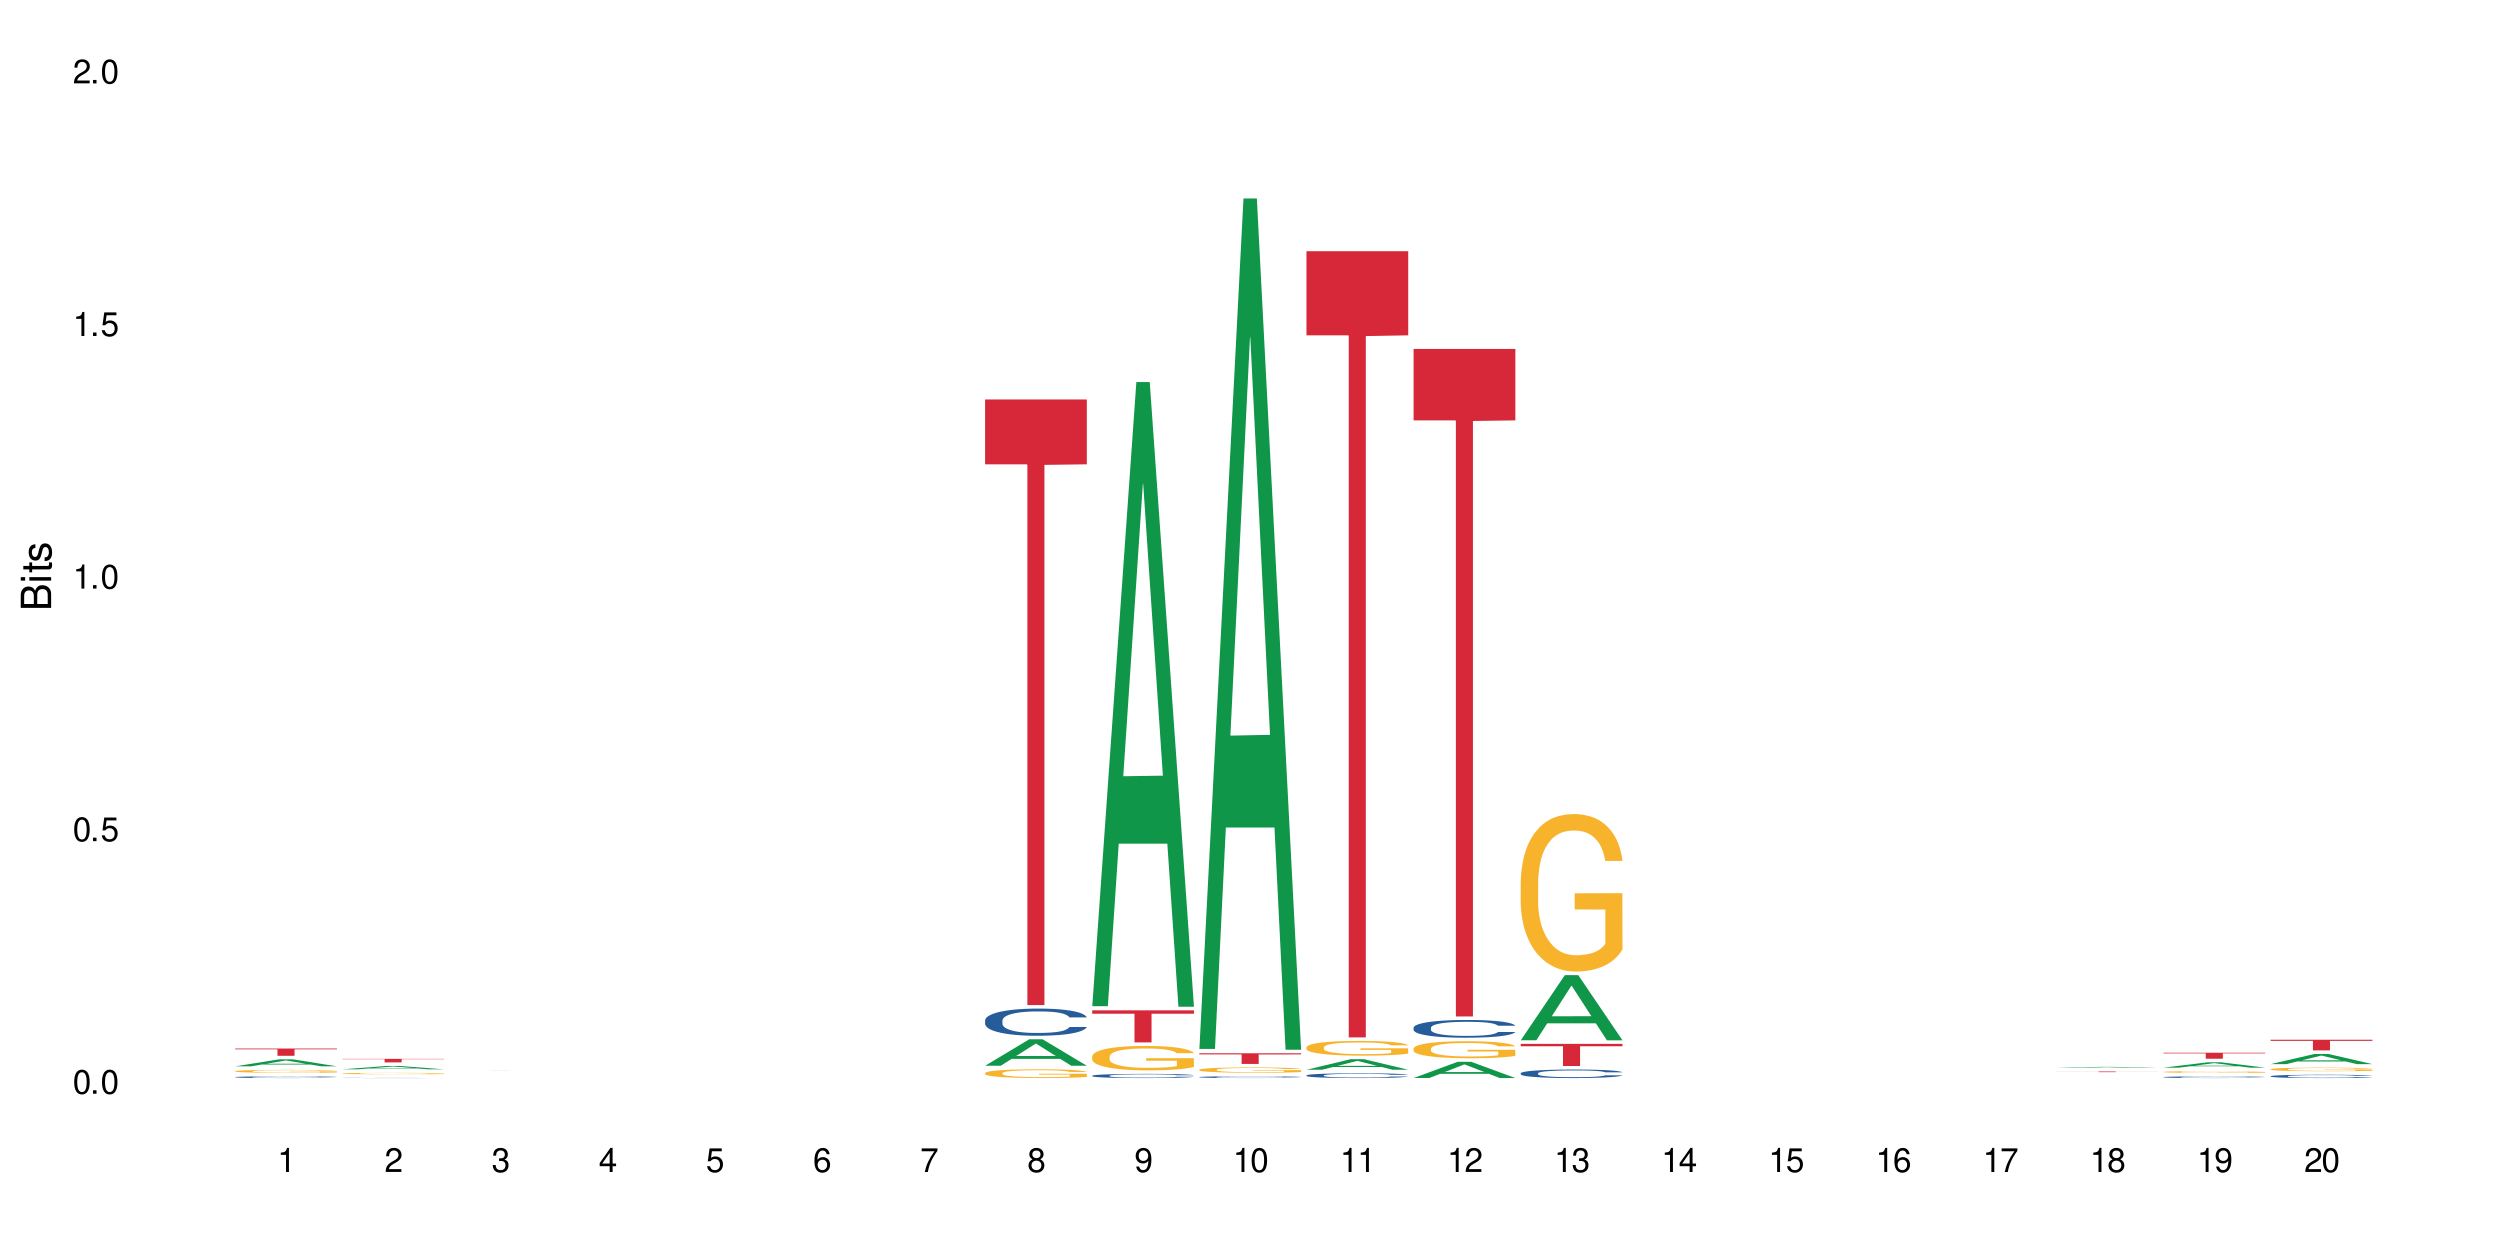 <?xml version="1.0" encoding="UTF-8"?>
<svg xmlns="http://www.w3.org/2000/svg" xmlns:xlink="http://www.w3.org/1999/xlink" width="720" height="360" viewBox="0 0 720 360">
<defs>
<g>
<g id="glyph-0-0">
</g>
<g id="glyph-0-1">
<path d="M 2.641 -6.938 C 2 -6.938 1.422 -6.656 1.078 -6.172 C 0.641 -5.562 0.406 -4.641 0.406 -3.359 C 0.406 -1.016 1.188 0.219 2.641 0.219 C 4.078 0.219 4.859 -1.016 4.859 -3.297 C 4.859 -4.641 4.656 -5.547 4.203 -6.172 C 3.844 -6.656 3.281 -6.938 2.641 -6.938 Z M 2.641 -6.188 C 3.547 -6.188 4 -5.25 4 -3.375 C 4 -1.406 3.562 -0.484 2.625 -0.484 C 1.734 -0.484 1.281 -1.438 1.281 -3.344 C 1.281 -5.25 1.734 -6.188 2.641 -6.188 Z M 2.641 -6.188 "/>
</g>
<g id="glyph-0-2">
<path d="M 1.828 -1 L 0.828 -1 L 0.828 0 L 1.828 0 Z M 1.828 -1 "/>
</g>
<g id="glyph-0-3">
<path d="M 4.562 -6.797 L 1.062 -6.797 L 0.547 -3.094 L 1.328 -3.094 C 1.719 -3.562 2.047 -3.734 2.578 -3.734 C 3.484 -3.734 4.062 -3.109 4.062 -2.094 C 4.062 -1.125 3.484 -0.531 2.578 -0.531 C 1.828 -0.531 1.375 -0.906 1.188 -1.672 L 0.328 -1.672 C 0.453 -1.109 0.547 -0.844 0.75 -0.594 C 1.125 -0.078 1.828 0.219 2.594 0.219 C 3.969 0.219 4.922 -0.781 4.922 -2.219 C 4.922 -3.562 4.031 -4.484 2.719 -4.484 C 2.25 -4.484 1.859 -4.359 1.469 -4.062 L 1.734 -5.969 L 4.562 -5.969 Z M 4.562 -6.797 "/>
</g>
<g id="glyph-0-4">
<path d="M 2.484 -4.938 L 2.484 0 L 3.328 0 L 3.328 -6.938 L 2.766 -6.938 C 2.469 -5.875 2.281 -5.734 0.984 -5.562 L 0.984 -4.938 Z M 2.484 -4.938 "/>
</g>
<g id="glyph-0-5">
<path d="M 4.859 -0.828 L 1.281 -0.828 C 1.359 -1.406 1.672 -1.781 2.5 -2.281 L 3.469 -2.828 C 4.406 -3.344 4.906 -4.062 4.906 -4.906 C 4.906 -5.484 4.672 -6.031 4.266 -6.406 C 3.859 -6.766 3.375 -6.938 2.719 -6.938 C 1.859 -6.938 1.219 -6.625 0.844 -6.031 C 0.609 -5.672 0.5 -5.234 0.484 -4.531 L 1.328 -4.531 C 1.359 -5.016 1.406 -5.281 1.531 -5.516 C 1.75 -5.938 2.188 -6.203 2.703 -6.203 C 3.469 -6.203 4.031 -5.641 4.031 -4.891 C 4.031 -4.344 3.719 -3.859 3.125 -3.516 L 2.234 -3 C 0.812 -2.172 0.406 -1.531 0.328 -0.016 L 4.859 -0.016 Z M 4.859 -0.828 "/>
</g>
<g id="glyph-0-6">
<path d="M 2.125 -3.188 L 2.578 -3.188 C 3.5 -3.188 3.984 -2.766 3.984 -1.922 C 3.984 -1.062 3.469 -0.531 2.594 -0.531 C 1.656 -0.531 1.203 -1 1.156 -2.016 L 0.312 -2.016 C 0.344 -1.453 0.438 -1.094 0.609 -0.781 C 0.953 -0.109 1.625 0.219 2.547 0.219 C 3.953 0.219 4.859 -0.625 4.859 -1.938 C 4.859 -2.828 4.516 -3.297 3.703 -3.594 C 4.344 -3.844 4.656 -4.328 4.656 -5.031 C 4.656 -6.219 3.875 -6.938 2.578 -6.938 C 1.203 -6.938 0.484 -6.172 0.453 -4.703 L 1.297 -4.703 C 1.312 -5.125 1.344 -5.359 1.453 -5.578 C 1.641 -5.969 2.062 -6.203 2.594 -6.203 C 3.344 -6.203 3.797 -5.75 3.797 -5 C 3.797 -4.516 3.609 -4.219 3.25 -4.047 C 3.016 -3.953 2.703 -3.922 2.125 -3.906 Z M 2.125 -3.188 "/>
</g>
<g id="glyph-0-7">
<path d="M 3.141 -1.672 L 3.141 0 L 3.984 0 L 3.984 -1.672 L 4.984 -1.672 L 4.984 -2.438 L 3.984 -2.438 L 3.984 -6.938 L 3.359 -6.938 L 0.266 -2.578 L 0.266 -1.672 Z M 3.141 -2.438 L 1 -2.438 L 3.141 -5.5 Z M 3.141 -2.438 "/>
</g>
<g id="glyph-0-8">
<path d="M 4.781 -5.125 C 4.609 -6.266 3.891 -6.938 2.844 -6.938 C 2.094 -6.938 1.422 -6.578 1.031 -5.953 C 0.594 -5.266 0.406 -4.422 0.406 -3.172 C 0.406 -2 0.578 -1.25 0.984 -0.641 C 1.359 -0.078 1.953 0.219 2.703 0.219 C 3.984 0.219 4.922 -0.75 4.922 -2.094 C 4.922 -3.375 4.062 -4.281 2.844 -4.281 C 2.172 -4.281 1.641 -4.031 1.281 -3.516 C 1.281 -5.234 1.828 -6.188 2.797 -6.188 C 3.391 -6.188 3.797 -5.797 3.938 -5.125 Z M 2.734 -3.531 C 3.547 -3.531 4.062 -2.953 4.062 -2.031 C 4.062 -1.156 3.484 -0.531 2.703 -0.531 C 1.922 -0.531 1.328 -1.188 1.328 -2.078 C 1.328 -2.938 1.906 -3.531 2.734 -3.531 Z M 2.734 -3.531 "/>
</g>
<g id="glyph-0-9">
<path d="M 4.984 -6.797 L 0.438 -6.797 L 0.438 -5.969 L 4.109 -5.969 C 2.5 -3.656 1.828 -2.234 1.328 0 L 2.219 0 C 2.594 -2.172 3.453 -4.047 4.984 -6.094 Z M 4.984 -6.797 "/>
</g>
<g id="glyph-0-10">
<path d="M 3.75 -3.656 C 4.469 -4.094 4.688 -4.438 4.688 -5.078 C 4.688 -6.172 3.844 -6.938 2.641 -6.938 C 1.438 -6.938 0.594 -6.172 0.594 -5.094 C 0.594 -4.438 0.812 -4.094 1.516 -3.656 C 0.734 -3.266 0.359 -2.703 0.359 -1.922 C 0.359 -0.656 1.281 0.219 2.641 0.219 C 3.984 0.219 4.922 -0.656 4.922 -1.922 C 4.922 -2.703 4.531 -3.266 3.75 -3.656 Z M 2.641 -6.188 C 3.359 -6.188 3.812 -5.75 3.812 -5.062 C 3.812 -4.406 3.344 -3.984 2.641 -3.984 C 1.922 -3.984 1.453 -4.406 1.453 -5.078 C 1.453 -5.75 1.922 -6.188 2.641 -6.188 Z M 2.641 -3.266 C 3.484 -3.266 4.062 -2.719 4.062 -1.906 C 4.062 -1.078 3.484 -0.531 2.625 -0.531 C 1.797 -0.531 1.219 -1.094 1.219 -1.906 C 1.219 -2.719 1.781 -3.266 2.641 -3.266 Z M 2.641 -3.266 "/>
</g>
<g id="glyph-0-11">
<path d="M 0.516 -1.578 C 0.672 -0.453 1.406 0.219 2.438 0.219 C 3.188 0.219 3.859 -0.141 4.266 -0.766 C 4.688 -1.453 4.891 -2.297 4.891 -3.547 C 4.891 -4.719 4.703 -5.453 4.312 -6.078 C 3.938 -6.641 3.344 -6.938 2.594 -6.938 C 1.297 -6.938 0.359 -5.969 0.359 -4.625 C 0.359 -3.344 1.234 -2.453 2.453 -2.453 C 3.094 -2.453 3.578 -2.672 4.016 -3.203 C 4 -1.484 3.469 -0.531 2.5 -0.531 C 1.906 -0.531 1.484 -0.906 1.359 -1.578 Z M 2.578 -6.203 C 3.375 -6.203 3.969 -5.531 3.969 -4.641 C 3.969 -3.797 3.391 -3.188 2.547 -3.188 C 1.734 -3.188 1.234 -3.766 1.234 -4.688 C 1.234 -5.562 1.797 -6.203 2.578 -6.203 Z M 2.578 -6.203 "/>
</g>
<g id="glyph-1-0">
</g>
<g id="glyph-1-1">
<path d="M 0 -0.953 L 0 -4.891 C 0 -5.719 -0.234 -6.344 -0.734 -6.797 C -1.188 -7.234 -1.812 -7.469 -2.5 -7.469 C -3.547 -7.469 -4.188 -7 -4.625 -5.875 C -4.984 -6.688 -5.625 -7.094 -6.531 -7.094 C -7.172 -7.094 -7.734 -6.859 -8.141 -6.391 C -8.562 -5.922 -8.75 -5.344 -8.75 -4.5 L -8.75 -0.953 Z M -4.984 -2.062 L -7.766 -2.062 L -7.766 -4.219 C -7.766 -4.844 -7.688 -5.203 -7.453 -5.5 C -7.219 -5.812 -6.859 -5.969 -6.375 -5.969 C -5.891 -5.969 -5.531 -5.812 -5.297 -5.5 C -5.062 -5.203 -4.984 -4.844 -4.984 -4.219 Z M -0.984 -2.062 L -4 -2.062 L -4 -4.781 C -4 -5.766 -3.438 -6.359 -2.484 -6.359 C -1.547 -6.359 -0.984 -5.766 -0.984 -4.781 Z M -0.984 -2.062 "/>
</g>
<g id="glyph-1-2">
<path d="M -6.281 -1.797 L -6.281 -0.797 L 0 -0.797 L 0 -1.797 Z M -8.75 -1.797 L -8.75 -0.797 L -7.484 -0.797 L -7.484 -1.797 Z M -8.75 -1.797 "/>
</g>
<g id="glyph-1-3">
<path d="M -6.281 -3.047 L -6.281 -2.016 L -8.016 -2.016 L -8.016 -1.016 L -6.281 -1.016 L -6.281 -0.172 L -5.469 -0.172 L -5.469 -1.016 L -0.719 -1.016 C -0.078 -1.016 0.281 -1.453 0.281 -2.234 C 0.281 -2.5 0.25 -2.719 0.188 -3.047 L -0.641 -3.047 C -0.609 -2.906 -0.594 -2.766 -0.594 -2.562 C -0.594 -2.141 -0.719 -2.016 -1.156 -2.016 L -5.469 -2.016 L -5.469 -3.047 Z M -6.281 -3.047 "/>
</g>
<g id="glyph-1-4">
<path d="M -4.531 -5.25 C -5.766 -5.25 -6.469 -4.422 -6.469 -2.969 C -6.469 -1.516 -5.719 -0.562 -4.547 -0.562 C -3.562 -0.562 -3.094 -1.062 -2.734 -2.562 L -2.516 -3.484 C -2.344 -4.188 -2.094 -4.469 -1.641 -4.469 C -1.047 -4.469 -0.641 -3.875 -0.641 -3 C -0.641 -2.453 -0.797 -2 -1.062 -1.75 C -1.25 -1.594 -1.422 -1.531 -1.875 -1.469 L -1.875 -0.406 C -0.422 -0.453 0.281 -1.266 0.281 -2.922 C 0.281 -4.5 -0.5 -5.516 -1.719 -5.516 C -2.656 -5.516 -3.172 -4.984 -3.469 -3.734 L -3.703 -2.766 C -3.891 -1.953 -4.156 -1.609 -4.594 -1.609 C -5.188 -1.609 -5.547 -2.125 -5.547 -2.938 C -5.547 -3.75 -5.203 -4.172 -4.531 -4.203 Z M -4.531 -5.25 "/>
</g>
</g>
</defs>
<rect x="-72" y="-36" width="864" height="432" fill="rgb(100%, 100%, 100%)" fill-opacity="1"/>
<path fill-rule="nonzero" fill="rgb(6.275%, 58.824%, 28.235%)" fill-opacity="1" d="M 67.73 307.109 L 67.762 307.105 L 80.445 305.082 L 84.297 305.082 L 97.043 307.109 L 92.562 307.109 L 89.371 306.582 L 75.371 306.582 L 72.238 307.109 L 67.73 307.109 L 76.719 306.363 L 88.086 306.359 L 82.418 305.414 L 82.355 305.414 L 82.293 305.418 L 76.688 306.359 L 76.719 306.363 Z M 67.73 307.109 "/>
<path fill-rule="nonzero" fill="rgb(14.51%, 36.078%, 60%)" fill-opacity="1" d="M 67.73 310.203 L 67.766 310.203 L 67.766 310.191 L 67.875 310.176 L 68.125 310.156 L 68.375 310.141 L 69.02 310.113 L 69.91 310.09 L 70.84 310.07 L 71.52 310.059 L 72.129 310.051 L 73.523 310.031 L 74.414 310.023 L 75.379 310.016 L 76.559 310.008 L 77.418 310.004 L 79.348 309.996 L 80.777 309.996 L 81.887 309.992 L 84.281 309.992 L 85.711 309.996 L 86.746 309.996 L 87.891 310 L 88.855 310.004 L 90.535 310.016 L 92.035 310.027 L 92.715 310.035 L 93.789 310.047 L 94.609 310.062 L 95.184 310.074 L 95.824 310.09 L 96.398 310.109 L 96.828 310.133 L 97.043 310.152 L 92.035 310.152 L 91.785 310.133 L 91.5 310.121 L 90.965 310.102 L 90.43 310.09 L 89.68 310.074 L 89 310.066 L 88.07 310.059 L 87.246 310.055 L 86.391 310.051 L 85.566 310.047 L 83.996 310.043 L 81.492 310.043 L 80.098 310.047 L 79.348 310.051 L 78.277 310.059 L 77.523 310.062 L 76.633 310.07 L 76.023 310.078 L 75.273 310.09 L 74.738 310.102 L 74.129 310.117 L 73.773 310.129 L 73.449 310.141 L 73.164 310.152 L 72.949 310.168 L 72.805 310.188 L 72.734 310.203 L 72.734 310.27 L 72.805 310.285 L 72.984 310.305 L 73.449 310.332 L 74.129 310.355 L 74.914 310.375 L 75.668 310.387 L 76.094 310.395 L 76.668 310.402 L 77.562 310.41 L 78.848 310.418 L 79.598 310.422 L 80.742 310.426 L 81.922 310.43 L 83.496 310.43 L 84.887 310.426 L 85.816 310.426 L 86.781 310.422 L 88.105 310.414 L 88.926 310.406 L 89.641 310.398 L 90.18 310.391 L 90.535 310.383 L 91.07 310.367 L 91.5 310.352 L 91.824 310.336 L 92.035 310.324 L 97.043 310.324 L 96.828 310.34 L 96.504 310.359 L 96.184 310.371 L 95.684 310.387 L 95.109 310.398 L 94.289 310.414 L 93.609 310.426 L 92.715 310.438 L 91.895 310.445 L 91 310.453 L 89.68 310.461 L 88.82 310.465 L 87.891 310.469 L 86.781 310.473 L 85.387 310.477 L 83.887 310.48 L 82.492 310.48 L 80.992 310.477 L 79.883 310.477 L 78.418 310.473 L 76.594 310.465 L 75.273 310.457 L 74.238 310.449 L 73.344 310.438 L 72.344 310.426 L 71.055 310.406 L 70.27 310.391 L 69.734 310.379 L 69.125 310.363 L 68.695 310.348 L 68.195 310.32 L 67.84 310.289 L 67.73 310.266 Z M 67.73 310.203 "/>
<path fill-rule="nonzero" fill="rgb(96.863%, 70.196%, 16.863%)" fill-opacity="1" d="M 67.73 308.492 L 67.766 308.492 L 67.766 308.477 L 67.91 308.441 L 68.266 308.391 L 68.73 308.352 L 69.23 308.32 L 69.555 308.305 L 70.09 308.281 L 70.555 308.266 L 71.734 308.23 L 73.234 308.199 L 74.059 308.184 L 74.988 308.172 L 76.309 308.156 L 76.918 308.152 L 78.777 308.137 L 80.887 308.129 L 84.281 308.129 L 85.746 308.133 L 87.746 308.141 L 88.891 308.148 L 89.785 308.156 L 90.715 308.168 L 91.859 308.18 L 92.93 308.199 L 93.789 308.219 L 94.645 308.242 L 95.359 308.266 L 95.969 308.293 L 96.504 308.328 L 96.828 308.352 L 97.043 308.379 L 92.074 308.379 L 91.785 308.352 L 91.465 308.332 L 90.93 308.309 L 90.395 308.289 L 89.855 308.273 L 88.855 308.254 L 87.996 308.242 L 86.926 308.23 L 85.891 308.223 L 84.711 308.219 L 82.102 308.219 L 80.383 308.223 L 79.383 308.23 L 78.668 308.234 L 77.668 308.246 L 77.059 308.258 L 76.703 308.262 L 75.629 308.285 L 74.914 308.309 L 74.523 308.324 L 74.023 308.344 L 73.664 308.367 L 73.27 308.398 L 73.059 308.422 L 72.77 308.473 L 72.734 308.613 L 72.844 308.641 L 73.059 308.676 L 73.344 308.703 L 73.773 308.73 L 74.199 308.754 L 74.953 308.785 L 75.594 308.805 L 76.094 308.816 L 77.059 308.84 L 77.453 308.844 L 78.383 308.859 L 79.348 308.871 L 80.527 308.879 L 81.422 308.883 L 82.852 308.887 L 84.672 308.887 L 86.82 308.883 L 88.176 308.875 L 89.105 308.871 L 89.715 308.863 L 90.465 308.855 L 91 308.848 L 91.5 308.84 L 92.109 308.828 L 92.109 308.641 L 83.281 308.641 L 83.281 308.555 L 97.004 308.555 L 97.043 308.855 L 96.289 308.879 L 95.359 308.898 L 94.469 308.914 L 93.539 308.926 L 92.215 308.941 L 91.145 308.949 L 89.5 308.961 L 87.996 308.969 L 86.426 308.973 L 85.031 308.977 L 83.387 308.977 L 81.922 308.973 L 80.348 308.969 L 79.098 308.965 L 77.953 308.957 L 76.809 308.945 L 75.379 308.93 L 74.449 308.918 L 72.52 308.879 L 71.664 308.859 L 71.09 308.844 L 70.52 308.824 L 69.91 308.801 L 69.34 308.773 L 68.91 308.75 L 68.516 308.723 L 68.23 308.699 L 67.945 308.664 L 67.801 308.637 L 67.73 308.613 Z M 67.73 308.492 "/>
<path fill-rule="nonzero" fill="rgb(83.922%, 15.686%, 22.353%)" fill-opacity="1" d="M 67.73 301.98 L 97.043 301.98 L 97.043 302.203 L 84.824 302.207 L 84.824 304.066 L 79.91 304.066 L 79.91 302.207 L 79.84 302.203 L 67.73 302.203 Z M 67.73 301.98 "/>
<path fill-rule="nonzero" fill="rgb(6.275%, 58.824%, 28.235%)" fill-opacity="1" d="M 98.582 307.965 L 98.613 307.965 L 111.297 306.996 L 115.148 306.996 L 127.895 307.969 L 123.418 307.969 L 120.223 307.715 L 106.223 307.715 L 103.094 307.965 L 98.582 307.965 L 107.57 307.609 L 118.938 307.609 L 113.27 307.156 L 113.145 307.156 L 107.539 307.609 L 107.57 307.609 Z M 98.582 307.965 "/>
<path fill-rule="nonzero" fill="rgb(14.51%, 36.078%, 60%)" fill-opacity="1" d="M 98.582 310.441 L 98.621 310.441 L 98.727 310.438 L 98.977 310.438 L 99.227 310.434 L 99.871 310.43 L 100.766 310.426 L 101.695 310.426 L 102.371 310.422 L 102.98 310.422 L 104.375 310.418 L 107.414 310.418 L 108.27 310.414 L 119.707 310.414 L 121.391 310.418 L 123.57 310.418 L 124.641 310.422 L 125.465 310.422 L 126.035 310.426 L 126.68 310.426 L 127.25 310.43 L 127.68 310.434 L 127.895 310.434 L 122.641 310.434 L 122.355 310.43 L 121.816 310.43 L 121.281 310.426 L 119.852 310.426 L 118.922 310.422 L 108.379 310.422 L 107.484 310.426 L 106.125 310.426 L 105.59 310.43 L 104.98 310.43 L 104.625 310.434 L 104.305 310.434 L 104.016 310.438 L 103.801 310.438 L 103.66 310.441 L 103.59 310.441 L 103.59 310.453 L 103.66 310.453 L 103.84 310.457 L 104.305 310.461 L 104.98 310.461 L 105.77 310.465 L 106.52 310.469 L 108.414 310.469 L 109.699 310.473 L 117.637 310.473 L 118.957 310.469 L 121.031 310.469 L 121.391 310.465 L 121.926 310.465 L 122.355 310.461 L 122.676 310.461 L 122.891 310.457 L 127.895 310.457 L 127.68 310.461 L 127.359 310.461 L 127.035 310.465 L 126.535 310.465 L 125.965 310.469 L 125.141 310.469 L 124.461 310.473 L 122.746 310.473 L 121.852 310.477 L 117.637 310.477 L 116.242 310.48 L 110.738 310.48 L 109.27 310.477 L 105.09 310.477 L 104.195 310.473 L 103.195 310.473 L 101.906 310.469 L 101.121 310.469 L 100.586 310.465 L 99.977 310.465 L 99.551 310.461 L 99.047 310.457 L 98.691 310.453 L 98.582 310.449 Z M 98.582 310.441 "/>
<path fill-rule="nonzero" fill="rgb(96.863%, 70.196%, 16.863%)" fill-opacity="1" d="M 98.582 309.16 L 98.621 309.16 L 98.621 309.152 L 98.762 309.137 L 99.121 309.113 L 99.586 309.094 L 100.086 309.078 L 100.406 309.07 L 100.941 309.059 L 101.406 309.051 L 102.586 309.035 L 104.09 309.02 L 104.91 309.012 L 105.84 309.004 L 107.164 309 L 107.77 308.996 L 109.629 308.988 L 111.738 308.984 L 115.133 308.984 L 116.598 308.988 L 118.602 308.992 L 119.746 308.996 L 120.637 309 L 121.566 309.004 L 122.711 309.012 L 123.785 309.02 L 124.641 309.027 L 125.5 309.039 L 126.215 309.051 L 126.82 309.066 L 127.359 309.082 L 127.68 309.094 L 127.895 309.105 L 122.926 309.105 L 122.641 309.094 L 122.316 309.082 L 121.781 309.07 L 120.711 309.055 L 119.707 309.047 L 118.852 309.039 L 117.777 309.035 L 116.742 309.031 L 115.562 309.027 L 112.953 309.027 L 111.238 309.031 L 110.238 309.035 L 109.523 309.035 L 108.52 309.043 L 107.914 309.047 L 107.555 309.051 L 106.484 309.062 L 105.77 309.07 L 105.375 309.078 L 104.875 309.09 L 104.516 309.102 L 104.125 309.117 L 103.91 309.125 L 103.625 309.152 L 103.59 309.219 L 103.695 309.234 L 103.91 309.25 L 104.195 309.262 L 104.625 309.277 L 105.055 309.289 L 105.805 309.305 L 106.449 309.312 L 106.949 309.32 L 107.914 309.328 L 108.305 309.332 L 109.234 309.34 L 110.199 309.344 L 111.379 309.352 L 112.273 309.352 L 113.703 309.355 L 115.527 309.355 L 117.672 309.352 L 119.031 309.348 L 119.957 309.344 L 120.566 309.344 L 121.316 309.34 L 121.852 309.336 L 122.355 309.332 L 122.961 309.324 L 122.961 309.234 L 114.133 309.234 L 114.133 309.191 L 127.859 309.191 L 127.895 309.34 L 127.145 309.348 L 126.215 309.359 L 125.32 309.367 L 124.391 309.371 L 123.07 309.379 L 121.996 309.383 L 120.352 309.391 L 118.852 309.395 L 115.883 309.395 L 114.238 309.398 L 112.773 309.395 L 111.203 309.395 L 109.949 309.391 L 108.809 309.387 L 107.664 309.383 L 106.234 309.375 L 105.305 309.367 L 103.375 309.352 L 102.516 309.34 L 101.945 309.332 L 101.371 309.324 L 100.766 309.312 L 100.191 309.301 L 99.762 309.289 L 99.371 309.273 L 99.086 309.262 L 98.797 309.246 L 98.656 309.23 L 98.582 309.219 Z M 98.582 309.16 "/>
<path fill-rule="nonzero" fill="rgb(83.922%, 15.686%, 22.353%)" fill-opacity="1" d="M 98.582 304.945 L 127.895 304.945 L 127.895 305.055 L 115.68 305.055 L 115.68 305.98 L 110.766 305.98 L 110.766 305.059 L 110.691 305.055 L 98.582 305.055 Z M 98.582 304.945 "/>
<path fill-rule="nonzero" fill="rgb(83.922%, 15.686%, 22.353%)" fill-opacity="1" d="M 129.438 308.18 L 158.746 308.18 L 158.746 308.184 L 146.531 308.184 L 146.531 308.199 L 141.617 308.199 L 141.617 308.184 L 129.438 308.184 Z M 129.438 308.18 "/>
<path fill-rule="nonzero" fill="rgb(6.275%, 58.824%, 28.235%)" fill-opacity="1" d="M 283.703 306.938 L 283.734 306.93 L 296.414 299.316 L 300.266 299.316 L 313.012 306.941 L 308.535 306.941 L 305.34 304.953 L 291.344 304.953 L 288.211 306.938 L 283.703 306.938 L 292.688 304.129 L 304.055 304.121 L 298.387 300.562 L 298.324 300.555 L 298.262 300.578 L 292.656 304.121 L 292.688 304.129 Z M 283.703 306.938 "/>
<path fill-rule="nonzero" fill="rgb(14.51%, 36.078%, 60%)" fill-opacity="1" d="M 283.703 293.879 L 283.738 293.875 L 283.738 293.703 L 283.844 293.43 L 284.094 293.086 L 284.344 292.852 L 284.988 292.43 L 285.883 292.02 L 286.812 291.707 L 287.492 291.52 L 288.098 291.379 L 289.492 291.113 L 290.387 290.977 L 291.352 290.855 L 292.531 290.734 L 293.387 290.664 L 295.316 290.547 L 296.746 290.5 L 297.855 290.477 L 300.25 290.477 L 301.68 290.504 L 302.719 290.543 L 303.859 290.598 L 304.828 290.664 L 306.508 290.82 L 308.008 291.02 L 308.688 291.133 L 309.758 291.355 L 310.582 291.57 L 311.152 291.758 L 311.797 292.02 L 312.367 292.344 L 312.797 292.707 L 313.012 293.016 L 308.008 293.016 L 307.758 292.73 L 307.473 292.508 L 306.934 292.215 L 306.398 292.008 L 305.648 291.801 L 304.969 291.664 L 304.039 291.527 L 303.219 291.441 L 302.359 291.379 L 301.539 291.336 L 299.965 291.293 L 298.141 291.293 L 297.465 291.305 L 296.07 291.363 L 295.316 291.414 L 294.246 291.512 L 293.496 291.605 L 292.602 291.75 L 291.992 291.871 L 291.242 292.059 L 290.707 292.223 L 290.098 292.457 L 289.742 292.637 L 289.422 292.836 L 289.133 293.074 L 288.922 293.324 L 288.777 293.586 L 288.707 293.844 L 288.707 294.953 L 288.777 295.211 L 288.957 295.512 L 289.422 295.945 L 290.098 296.324 L 290.887 296.625 L 291.637 296.84 L 292.066 296.941 L 292.637 297.055 L 293.531 297.199 L 294.816 297.34 L 295.57 297.398 L 296.711 297.457 L 297.891 297.484 L 299.465 297.484 L 300.859 297.457 L 301.789 297.422 L 302.754 297.363 L 304.074 297.242 L 304.898 297.125 L 305.613 296.992 L 306.148 296.855 L 306.508 296.742 L 307.043 296.52 L 307.473 296.277 L 307.793 296.027 L 308.008 295.781 L 313.012 295.781 L 312.797 296.07 L 312.477 296.348 L 312.152 296.555 L 311.652 296.805 L 311.082 297.027 L 310.258 297.277 L 309.582 297.441 L 308.688 297.621 L 307.863 297.758 L 306.973 297.879 L 305.648 298.02 L 304.789 298.094 L 303.859 298.156 L 302.754 298.215 L 301.359 298.266 L 299.859 298.293 L 298.465 298.301 L 296.961 298.285 L 295.855 298.258 L 294.391 298.191 L 292.566 298.062 L 291.242 297.926 L 290.207 297.793 L 289.312 297.648 L 288.312 297.457 L 287.027 297.141 L 286.238 296.898 L 285.703 296.699 L 285.094 296.418 L 284.668 296.168 L 284.168 295.77 L 283.809 295.262 L 283.703 294.867 Z M 283.703 293.879 "/>
<path fill-rule="nonzero" fill="rgb(96.863%, 70.196%, 16.863%)" fill-opacity="1" d="M 283.703 309.039 L 283.738 309.035 L 283.738 308.992 L 283.879 308.887 L 284.238 308.746 L 284.703 308.629 L 285.203 308.535 L 285.523 308.488 L 286.059 308.418 L 286.523 308.367 L 287.703 308.266 L 289.207 308.168 L 290.027 308.125 L 290.957 308.086 L 292.281 308.043 L 292.887 308.027 L 294.746 307.988 L 296.855 307.969 L 299.18 307.961 L 300.25 307.961 L 301.715 307.973 L 303.719 307.996 L 304.863 308.02 L 305.754 308.043 L 306.684 308.074 L 307.828 308.117 L 308.902 308.176 L 309.758 308.23 L 310.617 308.297 L 311.332 308.371 L 311.938 308.453 L 312.477 308.551 L 312.797 308.629 L 313.012 308.711 L 308.043 308.711 L 307.758 308.629 L 307.434 308.566 L 306.898 308.492 L 306.363 308.438 L 305.828 308.395 L 304.828 308.332 L 303.969 308.297 L 302.895 308.266 L 301.859 308.242 L 300.68 308.23 L 299.965 308.227 L 298.07 308.227 L 296.355 308.242 L 295.355 308.258 L 294.641 308.277 L 293.637 308.312 L 293.031 308.34 L 292.672 308.359 L 291.602 308.43 L 290.887 308.492 L 290.492 308.539 L 289.992 308.605 L 289.637 308.668 L 289.242 308.762 L 289.027 308.828 L 288.742 308.984 L 288.707 309.398 L 288.812 309.488 L 289.027 309.582 L 289.312 309.664 L 289.742 309.754 L 290.172 309.82 L 290.922 309.91 L 291.566 309.969 L 292.066 310.008 L 293.031 310.07 L 293.422 310.09 L 294.352 310.133 L 295.316 310.164 L 296.496 310.191 L 297.391 310.207 L 298.82 310.215 L 300.645 310.215 L 302.789 310.203 L 304.148 310.184 L 305.078 310.168 L 305.684 310.148 L 306.434 310.125 L 306.973 310.102 L 307.473 310.078 L 308.078 310.039 L 308.078 309.488 L 299.25 309.484 L 299.25 309.227 L 312.977 309.227 L 313.012 310.125 L 312.262 310.188 L 311.332 310.246 L 310.438 310.293 L 309.508 310.332 L 308.188 310.375 L 307.113 310.402 L 305.469 310.434 L 303.969 310.457 L 302.395 310.469 L 301 310.477 L 299.355 310.48 L 297.891 310.473 L 296.32 310.461 L 295.066 310.441 L 293.926 310.418 L 292.781 310.391 L 291.352 310.34 L 290.422 310.301 L 289.457 310.254 L 288.492 310.195 L 287.633 310.133 L 287.062 310.086 L 286.488 310.031 L 285.883 309.961 L 285.309 309.883 L 284.883 309.812 L 284.488 309.73 L 284.203 309.656 L 283.914 309.551 L 283.773 309.469 L 283.703 309.398 Z M 283.703 309.039 "/>
<path fill-rule="nonzero" fill="rgb(83.922%, 15.686%, 22.353%)" fill-opacity="1" d="M 283.703 115.051 L 313.012 115.051 L 313.012 133.723 L 300.797 133.887 L 300.797 289.461 L 295.883 289.461 L 295.883 134.047 L 295.809 133.723 L 283.703 133.723 Z M 283.703 115.051 "/>
<path fill-rule="nonzero" fill="rgb(6.275%, 58.824%, 28.235%)" fill-opacity="1" d="M 314.555 289.781 L 314.586 289.613 L 327.27 110.031 L 331.121 110.031 L 343.863 289.949 L 339.387 289.949 L 336.191 242.984 L 322.195 242.984 L 319.062 289.781 L 314.555 289.781 L 323.543 223.559 L 334.91 223.387 L 329.242 139.426 L 329.18 139.258 L 329.117 139.762 L 323.512 223.387 L 323.543 223.559 Z M 314.555 289.781 "/>
<path fill-rule="nonzero" fill="rgb(14.51%, 36.078%, 60%)" fill-opacity="1" d="M 314.555 309.805 L 314.59 309.801 L 314.59 309.777 L 314.695 309.734 L 314.949 309.68 L 315.199 309.645 L 315.84 309.582 L 316.734 309.52 L 317.664 309.469 L 318.344 309.441 L 318.949 309.422 L 320.344 309.379 L 321.238 309.359 L 322.203 309.34 L 323.383 309.32 L 324.242 309.312 L 326.172 309.293 L 327.602 309.285 L 328.711 309.281 L 331.105 309.281 L 332.535 309.285 L 333.57 309.293 L 334.715 309.301 L 335.68 309.312 L 337.359 309.336 L 338.859 309.367 L 339.539 309.383 L 340.613 309.418 L 341.434 309.449 L 342.004 309.477 L 342.648 309.52 L 343.223 309.566 L 343.648 309.625 L 343.863 309.672 L 338.859 309.672 L 338.609 309.625 L 338.324 309.594 L 337.789 309.547 L 337.25 309.516 L 336.5 309.484 L 335.82 309.465 L 334.895 309.441 L 334.07 309.43 L 333.211 309.422 L 332.391 309.414 L 330.816 309.406 L 328.996 309.406 L 328.316 309.41 L 326.922 309.418 L 326.172 309.426 L 325.098 309.441 L 324.348 309.457 L 323.453 309.477 L 322.848 309.496 L 322.098 309.523 L 321.559 309.551 L 320.953 309.586 L 320.594 309.613 L 320.273 309.645 L 319.988 309.68 L 319.773 309.719 L 319.629 309.758 L 319.559 309.797 L 319.559 309.969 L 319.629 310.008 L 319.809 310.051 L 320.273 310.117 L 320.953 310.176 L 321.738 310.223 L 322.488 310.254 L 322.918 310.27 L 323.492 310.289 L 324.383 310.309 L 325.672 310.332 L 326.422 310.34 L 327.566 310.352 L 328.746 310.355 L 330.316 310.355 L 331.711 310.352 L 332.641 310.344 L 333.605 310.336 L 334.93 310.316 L 335.75 310.301 L 336.465 310.277 L 337 310.258 L 337.359 310.242 L 337.895 310.207 L 338.324 310.168 L 338.645 310.133 L 338.859 310.094 L 343.863 310.094 L 343.648 310.137 L 343.328 310.18 L 343.008 310.211 L 342.508 310.25 L 341.934 310.285 L 341.113 310.324 L 340.434 310.348 L 339.539 310.375 L 338.719 310.395 L 337.824 310.414 L 336.5 310.438 L 335.645 310.445 L 334.715 310.457 L 333.605 310.465 L 332.211 310.473 L 330.711 310.477 L 329.316 310.48 L 327.816 310.477 L 326.707 310.473 L 325.242 310.461 L 323.418 310.441 L 322.098 310.422 L 321.059 310.402 L 320.168 310.379 L 319.164 310.352 L 317.879 310.301 L 317.094 310.266 L 316.555 310.234 L 315.949 310.191 L 315.52 310.152 L 315.02 310.09 L 314.66 310.016 L 314.555 309.953 Z M 314.555 309.805 "/>
<path fill-rule="nonzero" fill="rgb(96.863%, 70.196%, 16.863%)" fill-opacity="1" d="M 314.555 304.246 L 314.59 304.238 L 314.59 304.109 L 314.734 303.82 L 315.09 303.422 L 315.555 303.094 L 316.055 302.836 L 316.379 302.703 L 316.914 302.512 L 317.379 302.367 L 318.559 302.078 L 320.059 301.809 L 320.883 301.695 L 321.809 301.586 L 323.133 301.465 L 323.742 301.418 L 325.598 301.316 L 327.707 301.25 L 330.031 301.23 L 331.105 301.238 L 332.57 301.266 L 334.57 301.336 L 335.715 301.398 L 336.609 301.465 L 337.539 301.547 L 338.68 301.676 L 339.754 301.828 L 340.613 301.984 L 341.469 302.176 L 342.184 302.383 L 342.793 302.605 L 343.328 302.875 L 343.648 303.102 L 343.863 303.324 L 338.895 303.324 L 338.609 303.102 L 338.289 302.926 L 337.754 302.715 L 337.215 302.562 L 336.68 302.438 L 335.68 302.273 L 334.82 302.168 L 333.75 302.078 L 332.711 302.023 L 331.531 301.984 L 330.816 301.969 L 328.922 301.969 L 327.207 302.016 L 326.207 302.066 L 325.492 302.117 L 324.492 302.215 L 323.883 302.293 L 323.527 302.344 L 322.453 302.543 L 321.738 302.723 L 321.344 302.844 L 320.844 303.035 L 320.488 303.211 L 320.094 303.469 L 319.879 303.66 L 319.594 304.098 L 319.559 305.254 L 319.664 305.496 L 319.879 305.762 L 320.168 305.992 L 320.594 306.234 L 321.023 306.422 L 321.773 306.672 L 322.418 306.84 L 322.918 306.949 L 323.883 307.121 L 324.277 307.18 L 325.207 307.297 L 326.172 307.387 L 327.352 307.461 L 328.246 307.5 L 329.676 307.531 L 331.496 307.531 L 333.641 307.496 L 335 307.441 L 335.93 307.391 L 336.535 307.348 L 337.289 307.277 L 337.824 307.211 L 338.324 307.141 L 338.934 307.031 L 338.934 305.496 L 330.102 305.492 L 330.102 304.77 L 343.828 304.766 L 343.863 307.277 L 343.113 307.449 L 342.184 307.617 L 341.289 307.746 L 340.363 307.855 L 339.039 307.977 L 337.965 308.055 L 336.324 308.145 L 334.82 308.199 L 333.25 308.238 L 331.855 308.258 L 330.211 308.266 L 328.746 308.254 L 327.172 308.215 L 325.922 308.164 L 324.777 308.098 L 323.633 308.016 L 322.203 307.879 L 321.273 307.77 L 320.309 307.637 L 319.344 307.477 L 318.484 307.301 L 317.914 307.168 L 317.344 307.012 L 316.734 306.82 L 316.164 306.602 L 315.734 306.402 L 315.34 306.176 L 315.055 305.965 L 314.77 305.676 L 314.625 305.445 L 314.555 305.246 Z M 314.555 304.246 "/>
<path fill-rule="nonzero" fill="rgb(83.922%, 15.686%, 22.353%)" fill-opacity="1" d="M 314.555 290.969 L 343.863 290.969 L 343.863 291.957 L 331.648 291.965 L 331.648 300.215 L 326.734 300.215 L 326.734 291.973 L 326.664 291.957 L 314.555 291.957 Z M 314.555 290.969 "/>
<path fill-rule="nonzero" fill="rgb(6.275%, 58.824%, 28.235%)" fill-opacity="1" d="M 345.406 302.102 L 345.438 301.871 L 358.121 57.16 L 361.973 57.16 L 374.719 302.332 L 370.238 302.332 L 367.047 238.332 L 353.047 238.332 L 349.918 302.102 L 345.406 302.102 L 354.395 211.859 L 365.762 211.629 L 360.094 97.215 L 360.031 96.984 L 359.969 97.676 L 354.363 211.629 L 354.395 211.859 Z M 345.406 302.102 "/>
<path fill-rule="nonzero" fill="rgb(14.51%, 36.078%, 60%)" fill-opacity="1" d="M 345.406 310.191 L 345.441 310.191 L 345.441 310.18 L 345.551 310.16 L 345.801 310.141 L 346.051 310.125 L 346.695 310.098 L 347.586 310.07 L 348.516 310.051 L 349.195 310.035 L 349.805 310.027 L 351.199 310.012 L 352.09 310 L 353.055 309.992 L 354.234 309.984 L 355.094 309.98 L 357.023 309.973 L 358.453 309.969 L 363.387 309.969 L 364.422 309.973 L 365.566 309.977 L 366.531 309.98 L 368.211 309.992 L 369.715 310.004 L 370.391 310.012 L 371.465 310.027 L 372.285 310.039 L 372.859 310.051 L 373.504 310.07 L 374.074 310.09 L 374.504 310.113 L 374.719 310.133 L 369.715 310.133 L 369.465 310.117 L 369.176 310.102 L 368.641 310.082 L 368.105 310.07 L 367.355 310.055 L 366.676 310.047 L 365.746 310.039 L 364.922 310.031 L 364.066 310.027 L 363.242 310.023 L 359.168 310.023 L 357.773 310.027 L 357.023 310.031 L 355.953 310.035 L 355.199 310.043 L 354.309 310.051 L 353.699 310.059 L 352.949 310.07 L 352.414 310.082 L 351.805 310.098 L 351.449 310.109 L 351.125 310.121 L 350.84 310.137 L 350.625 310.156 L 350.484 310.172 L 350.41 310.188 L 350.41 310.262 L 350.484 310.277 L 350.66 310.297 L 351.125 310.324 L 351.805 310.352 L 352.59 310.371 L 353.344 310.383 L 353.77 310.391 L 354.344 310.398 L 355.238 310.406 L 356.523 310.418 L 357.273 310.422 L 358.418 310.426 L 362.562 310.426 L 363.492 310.422 L 364.457 310.418 L 365.781 310.41 L 366.605 310.402 L 367.32 310.395 L 367.855 310.387 L 368.211 310.379 L 368.75 310.363 L 369.176 310.348 L 369.5 310.332 L 369.715 310.316 L 374.719 310.316 L 374.504 310.332 L 374.18 310.352 L 373.859 310.363 L 373.359 310.383 L 372.789 310.395 L 371.965 310.414 L 371.285 310.422 L 370.391 310.434 L 369.57 310.445 L 368.676 310.453 L 367.355 310.461 L 366.496 310.465 L 365.566 310.469 L 364.457 310.473 L 363.066 310.477 L 361.562 310.477 L 360.168 310.48 L 358.668 310.477 L 357.559 310.477 L 356.094 310.473 L 354.273 310.465 L 352.949 310.453 L 351.914 310.445 L 351.02 310.438 L 350.02 310.426 L 348.73 310.402 L 347.945 310.387 L 347.41 310.375 L 346.801 310.355 L 346.371 310.34 L 345.871 310.312 L 345.516 310.281 L 345.406 310.254 Z M 345.406 310.191 "/>
<path fill-rule="nonzero" fill="rgb(96.863%, 70.196%, 16.863%)" fill-opacity="1" d="M 345.406 308.078 L 345.441 308.074 L 345.441 308.047 L 345.586 307.984 L 345.945 307.898 L 346.406 307.828 L 346.91 307.773 L 347.23 307.742 L 347.766 307.699 L 348.23 307.672 L 349.41 307.605 L 350.91 307.547 L 351.734 307.523 L 352.664 307.5 L 353.984 307.473 L 354.594 307.465 L 356.453 307.441 L 358.562 307.426 L 360.883 307.422 L 361.957 307.426 L 363.422 307.43 L 365.426 307.445 L 366.566 307.461 L 367.461 307.473 L 368.391 307.492 L 369.535 307.52 L 370.605 307.551 L 371.465 307.586 L 372.324 307.629 L 373.039 307.672 L 373.645 307.723 L 374.18 307.781 L 374.504 307.828 L 374.719 307.879 L 369.75 307.879 L 369.465 307.828 L 369.141 307.793 L 368.605 307.746 L 368.07 307.711 L 367.531 307.684 L 366.531 307.648 L 365.676 307.625 L 364.602 307.605 L 363.566 307.594 L 362.387 307.586 L 361.672 307.582 L 359.777 307.582 L 358.062 307.594 L 357.059 307.605 L 356.344 307.617 L 355.344 307.637 L 354.738 307.652 L 354.379 307.664 L 353.309 307.707 L 352.59 307.746 L 352.199 307.773 L 351.699 307.816 L 351.34 307.852 L 350.949 307.91 L 350.734 307.949 L 350.445 308.047 L 350.41 308.297 L 350.52 308.352 L 350.734 308.406 L 351.02 308.457 L 351.449 308.512 L 351.875 308.551 L 352.629 308.605 L 353.27 308.641 L 353.77 308.664 L 354.738 308.703 L 355.129 308.715 L 356.059 308.742 L 357.023 308.762 L 358.203 308.777 L 359.098 308.785 L 360.527 308.793 L 362.352 308.793 L 364.496 308.785 L 365.852 308.773 L 366.781 308.762 L 367.391 308.75 L 368.141 308.738 L 368.676 308.723 L 369.176 308.707 L 369.785 308.684 L 369.785 308.352 L 360.957 308.348 L 360.957 308.191 L 374.684 308.191 L 374.719 308.738 L 373.969 308.773 L 373.039 308.809 L 372.145 308.84 L 371.215 308.863 L 369.891 308.887 L 368.82 308.906 L 367.176 308.926 L 365.676 308.938 L 364.102 308.945 L 362.707 308.949 L 361.062 308.953 L 359.598 308.949 L 358.023 308.941 L 356.773 308.93 L 354.484 308.898 L 353.055 308.867 L 352.129 308.844 L 351.16 308.816 L 350.195 308.781 L 349.34 308.742 L 348.766 308.711 L 348.195 308.68 L 347.586 308.637 L 347.016 308.59 L 346.586 308.547 L 346.195 308.496 L 345.906 308.453 L 345.621 308.391 L 345.48 308.34 L 345.406 308.297 Z M 345.406 308.078 "/>
<path fill-rule="nonzero" fill="rgb(83.922%, 15.686%, 22.353%)" fill-opacity="1" d="M 345.406 303.348 L 374.719 303.348 L 374.719 303.676 L 362.5 303.68 L 362.5 306.406 L 357.586 306.406 L 357.586 303.684 L 357.516 303.676 L 345.406 303.676 Z M 345.406 303.348 "/>
<path fill-rule="nonzero" fill="rgb(6.275%, 58.824%, 28.235%)" fill-opacity="1" d="M 376.262 308.086 L 376.293 308.086 L 388.973 305.047 L 392.824 305.047 L 405.57 308.09 L 401.094 308.09 L 397.898 307.297 L 383.902 307.297 L 380.77 308.086 L 376.262 308.086 L 385.246 306.965 L 396.613 306.965 L 390.945 305.543 L 390.883 305.539 L 390.82 305.547 L 385.215 306.965 L 385.246 306.965 Z M 376.262 308.086 "/>
<path fill-rule="nonzero" fill="rgb(14.51%, 36.078%, 60%)" fill-opacity="1" d="M 376.262 309.703 L 376.297 309.703 L 376.297 309.672 L 376.402 309.625 L 376.652 309.566 L 376.902 309.523 L 377.547 309.449 L 378.441 309.379 L 379.371 309.324 L 380.051 309.289 L 380.656 309.266 L 382.051 309.219 L 382.945 309.195 L 383.91 309.172 L 385.09 309.152 L 385.945 309.141 L 387.879 309.121 L 389.309 309.109 L 390.414 309.105 L 392.809 309.105 L 394.238 309.113 L 395.277 309.117 L 396.418 309.129 L 397.387 309.141 L 399.066 309.168 L 400.566 309.203 L 401.246 309.223 L 402.316 309.262 L 403.141 309.301 L 403.711 309.332 L 404.355 309.379 L 404.926 309.434 L 405.355 309.5 L 405.57 309.551 L 400.566 309.551 L 400.316 309.504 L 400.031 309.465 L 399.492 309.41 L 398.957 309.375 L 398.207 309.34 L 397.527 309.316 L 396.598 309.293 L 395.777 309.277 L 394.918 309.266 L 394.098 309.258 L 392.523 309.25 L 390.699 309.25 L 390.023 309.254 L 388.629 309.262 L 387.879 309.27 L 386.805 309.289 L 386.055 309.305 L 385.16 309.332 L 384.555 309.352 L 383.801 309.383 L 383.266 309.414 L 382.66 309.453 L 382.301 309.484 L 381.98 309.52 L 381.691 309.562 L 381.48 309.605 L 381.336 309.652 L 381.266 309.699 L 381.266 309.891 L 381.336 309.938 L 381.516 309.988 L 381.98 310.066 L 382.66 310.133 L 383.445 310.188 L 384.195 310.223 L 384.625 310.242 L 385.195 310.262 L 386.09 310.285 L 387.375 310.312 L 388.129 310.32 L 389.27 310.332 L 390.449 310.336 L 392.023 310.336 L 393.418 310.332 L 394.348 310.324 L 395.312 310.316 L 396.633 310.293 L 397.457 310.273 L 398.172 310.25 L 398.707 310.227 L 399.066 310.207 L 399.602 310.168 L 400.031 310.125 L 400.352 310.082 L 400.566 310.039 L 405.57 310.039 L 405.355 310.086 L 405.035 310.137 L 404.711 310.172 L 404.211 310.219 L 403.641 310.254 L 402.816 310.301 L 402.141 310.328 L 401.246 310.359 L 400.422 310.383 L 399.531 310.406 L 398.207 310.43 L 397.348 310.441 L 396.418 310.453 L 395.312 310.465 L 393.918 310.473 L 392.418 310.477 L 391.023 310.48 L 389.52 310.477 L 388.414 310.473 L 386.949 310.461 L 385.125 310.438 L 383.801 310.414 L 382.766 310.391 L 381.871 310.363 L 380.871 310.332 L 379.586 310.277 L 378.797 310.234 L 378.262 310.199 L 377.652 310.148 L 377.227 310.105 L 376.727 310.035 L 376.367 309.945 L 376.262 309.879 Z M 376.262 309.703 "/>
<path fill-rule="nonzero" fill="rgb(96.863%, 70.196%, 16.863%)" fill-opacity="1" d="M 376.262 301.605 L 376.297 301.602 L 376.297 301.523 L 376.438 301.348 L 376.797 301.109 L 377.262 300.91 L 377.762 300.758 L 378.082 300.676 L 378.621 300.559 L 379.082 300.477 L 380.262 300.301 L 381.766 300.137 L 382.586 300.066 L 383.516 300.004 L 384.84 299.93 L 385.445 299.902 L 387.305 299.84 L 389.414 299.801 L 391.738 299.789 L 392.809 299.793 L 394.273 299.809 L 396.277 299.852 L 397.422 299.891 L 398.312 299.93 L 399.242 299.98 L 400.387 300.055 L 401.461 300.148 L 402.316 300.242 L 403.176 300.359 L 403.891 300.48 L 404.5 300.617 L 405.035 300.781 L 405.355 300.914 L 405.57 301.051 L 400.602 301.051 L 400.316 300.914 L 399.996 300.812 L 399.457 300.684 L 398.922 300.59 L 398.387 300.516 L 397.387 300.418 L 396.527 300.355 L 395.453 300.301 L 394.418 300.266 L 393.238 300.242 L 392.523 300.234 L 390.629 300.234 L 388.914 300.262 L 387.914 300.293 L 387.199 300.324 L 386.195 300.383 L 385.59 300.43 L 385.23 300.461 L 384.16 300.578 L 383.445 300.688 L 383.051 300.762 L 382.551 300.879 L 382.195 300.98 L 381.801 301.137 L 381.586 301.254 L 381.301 301.516 L 381.266 302.211 L 381.371 302.359 L 381.586 302.52 L 381.871 302.656 L 382.301 302.805 L 382.73 302.918 L 383.48 303.066 L 384.125 303.168 L 384.625 303.234 L 385.59 303.34 L 385.984 303.375 L 386.91 303.445 L 387.879 303.496 L 389.055 303.543 L 389.949 303.566 L 391.379 303.586 L 393.203 303.586 L 395.348 303.562 L 396.707 303.531 L 397.637 303.5 L 398.242 303.477 L 398.992 303.434 L 399.531 303.395 L 400.031 303.352 L 400.637 303.285 L 400.637 302.359 L 391.809 302.355 L 391.809 301.922 L 405.535 301.918 L 405.57 303.434 L 404.82 303.535 L 403.891 303.637 L 402.996 303.715 L 402.066 303.781 L 400.746 303.855 L 399.672 303.902 L 398.027 303.953 L 396.527 303.988 L 394.953 304.012 L 393.559 304.023 L 391.918 304.027 L 390.449 304.02 L 388.879 303.996 L 387.625 303.965 L 386.484 303.926 L 385.34 303.879 L 383.91 303.797 L 382.98 303.73 L 382.016 303.648 L 381.051 303.551 L 380.191 303.449 L 379.621 303.367 L 379.047 303.273 L 378.441 303.156 L 377.867 303.027 L 377.441 302.906 L 377.047 302.77 L 376.762 302.641 L 376.473 302.469 L 376.332 302.328 L 376.262 302.207 Z M 376.262 301.605 "/>
<path fill-rule="nonzero" fill="rgb(83.922%, 15.686%, 22.353%)" fill-opacity="1" d="M 376.262 72.34 L 405.57 72.34 L 405.57 96.578 L 393.355 96.793 L 393.355 298.773 L 388.441 298.773 L 388.441 97.004 L 388.367 96.578 L 376.262 96.578 Z M 376.262 72.34 "/>
<path fill-rule="nonzero" fill="rgb(6.275%, 58.824%, 28.235%)" fill-opacity="1" d="M 407.113 310.473 L 407.145 310.469 L 419.828 305.793 L 423.68 305.793 L 436.422 310.48 L 431.945 310.48 L 428.75 309.258 L 414.754 309.258 L 411.621 310.473 L 407.113 310.473 L 416.102 308.75 L 427.469 308.746 L 421.801 306.559 L 421.738 306.555 L 421.676 306.566 L 416.07 308.746 L 416.102 308.75 Z M 407.113 310.473 "/>
<path fill-rule="nonzero" fill="rgb(14.51%, 36.078%, 60%)" fill-opacity="1" d="M 407.113 295.977 L 407.148 295.973 L 407.148 295.859 L 407.258 295.684 L 407.508 295.457 L 407.758 295.305 L 408.398 295.027 L 409.293 294.762 L 410.223 294.559 L 410.902 294.438 L 411.508 294.344 L 412.902 294.168 L 413.797 294.082 L 414.762 294 L 415.941 293.922 L 416.801 293.875 L 418.73 293.801 L 420.16 293.77 L 421.27 293.754 L 423.664 293.754 L 425.094 293.773 L 426.129 293.797 L 427.273 293.832 L 428.238 293.875 L 429.918 293.977 L 431.418 294.109 L 432.098 294.184 L 433.172 294.328 L 433.992 294.469 L 434.566 294.59 L 435.207 294.762 L 435.781 294.973 L 436.207 295.211 L 436.422 295.41 L 431.418 295.41 L 431.168 295.227 L 430.883 295.078 L 430.348 294.887 L 429.812 294.754 L 429.059 294.617 L 428.379 294.527 L 427.453 294.441 L 426.629 294.383 L 425.773 294.344 L 424.949 294.312 L 423.375 294.285 L 421.555 294.285 L 420.875 294.297 L 419.48 294.332 L 418.73 294.367 L 417.656 294.43 L 416.906 294.492 L 416.012 294.586 L 415.406 294.664 L 414.656 294.785 L 414.117 294.895 L 413.512 295.047 L 413.152 295.164 L 412.832 295.293 L 412.547 295.449 L 412.332 295.613 L 412.188 295.785 L 412.117 295.953 L 412.117 296.676 L 412.188 296.844 L 412.367 297.039 L 412.832 297.324 L 413.512 297.574 L 414.297 297.77 L 415.047 297.91 L 415.477 297.977 L 416.051 298.051 L 416.941 298.145 L 418.23 298.234 L 418.98 298.273 L 420.125 298.312 L 421.305 298.328 L 422.875 298.328 L 424.27 298.312 L 425.199 298.289 L 426.164 298.25 L 427.488 298.172 L 428.309 298.098 L 429.023 298.008 L 429.559 297.918 L 429.918 297.844 L 430.453 297.699 L 430.883 297.539 L 431.203 297.379 L 431.418 297.219 L 436.422 297.219 L 436.207 297.406 L 435.887 297.586 L 435.566 297.723 L 435.066 297.887 L 434.492 298.031 L 433.672 298.195 L 432.992 298.301 L 432.098 298.418 L 431.277 298.508 L 430.383 298.586 L 429.059 298.68 L 428.203 298.727 L 427.273 298.77 L 426.164 298.805 L 424.77 298.84 L 423.27 298.855 L 421.875 298.863 L 420.375 298.852 L 419.266 298.832 L 417.801 298.793 L 415.977 298.707 L 414.656 298.621 L 413.617 298.531 L 412.727 298.438 L 411.723 298.312 L 410.438 298.105 L 409.652 297.945 L 409.113 297.816 L 408.508 297.633 L 408.078 297.469 L 407.578 297.211 L 407.219 296.879 L 407.113 296.621 Z M 407.113 295.977 "/>
<path fill-rule="nonzero" fill="rgb(96.863%, 70.196%, 16.863%)" fill-opacity="1" d="M 407.113 301.977 L 407.148 301.973 L 407.148 301.883 L 407.293 301.68 L 407.648 301.402 L 408.113 301.176 L 408.613 300.996 L 408.938 300.902 L 409.473 300.77 L 409.938 300.672 L 411.117 300.469 L 412.617 300.281 L 413.441 300.203 L 414.367 300.125 L 415.691 300.039 L 416.301 300.008 L 418.156 299.938 L 420.266 299.895 L 422.59 299.879 L 423.664 299.883 L 425.129 299.902 L 427.129 299.949 L 428.273 299.996 L 429.168 300.039 L 430.098 300.098 L 431.242 300.188 L 432.312 300.297 L 433.172 300.402 L 434.027 300.535 L 434.742 300.68 L 435.352 300.836 L 435.887 301.023 L 436.207 301.18 L 436.422 301.336 L 431.453 301.336 L 431.168 301.18 L 430.848 301.059 L 430.312 300.914 L 429.773 300.805 L 429.238 300.719 L 428.238 300.605 L 427.379 300.531 L 426.309 300.469 L 425.27 300.43 L 424.09 300.402 L 423.375 300.395 L 421.48 300.395 L 419.766 300.426 L 418.766 300.461 L 418.051 300.496 L 417.051 300.562 L 416.441 300.617 L 416.086 300.652 L 415.012 300.793 L 414.297 300.918 L 413.906 301 L 413.402 301.137 L 413.047 301.258 L 412.652 301.434 L 412.438 301.57 L 412.152 301.875 L 412.117 302.68 L 412.223 302.848 L 412.438 303.031 L 412.727 303.191 L 413.152 303.363 L 413.582 303.492 L 414.332 303.668 L 414.977 303.785 L 415.477 303.859 L 416.441 303.98 L 416.836 304.02 L 417.766 304.102 L 418.73 304.164 L 419.91 304.219 L 420.805 304.242 L 422.234 304.266 L 424.055 304.266 L 426.199 304.238 L 427.559 304.203 L 428.488 304.168 L 429.098 304.137 L 429.848 304.086 L 430.383 304.043 L 430.883 303.992 L 431.492 303.918 L 431.492 302.848 L 422.66 302.844 L 422.66 302.344 L 436.387 302.34 L 436.422 304.086 L 435.672 304.207 L 434.742 304.324 L 433.852 304.414 L 432.922 304.488 L 431.598 304.574 L 430.527 304.629 L 428.883 304.691 L 427.379 304.73 L 425.809 304.758 L 424.414 304.773 L 422.77 304.777 L 421.305 304.766 L 419.73 304.742 L 418.48 304.703 L 417.336 304.66 L 416.191 304.602 L 414.762 304.508 L 413.832 304.434 L 412.867 304.336 L 411.902 304.227 L 411.043 304.105 L 410.473 304.012 L 409.902 303.902 L 409.293 303.77 L 408.723 303.617 L 408.293 303.48 L 407.898 303.324 L 407.613 303.176 L 407.328 302.973 L 407.184 302.812 L 407.113 302.676 Z M 407.113 301.977 "/>
<path fill-rule="nonzero" fill="rgb(83.922%, 15.686%, 22.353%)" fill-opacity="1" d="M 407.113 100.488 L 436.422 100.488 L 436.422 121.066 L 424.207 121.246 L 424.207 292.738 L 419.293 292.738 L 419.293 121.43 L 419.223 121.066 L 407.113 121.066 Z M 407.113 100.488 "/>
<path fill-rule="nonzero" fill="rgb(6.275%, 58.824%, 28.235%)" fill-opacity="1" d="M 437.965 299.598 L 437.996 299.578 L 450.68 280.832 L 454.531 280.832 L 467.277 299.617 L 462.797 299.617 L 459.605 294.711 L 445.605 294.711 L 442.477 299.598 L 437.965 299.598 L 446.953 292.684 L 458.32 292.668 L 452.652 283.898 L 452.59 283.883 L 452.527 283.938 L 446.922 292.668 L 446.953 292.684 Z M 437.965 299.598 "/>
<path fill-rule="nonzero" fill="rgb(14.51%, 36.078%, 60%)" fill-opacity="1" d="M 437.965 309.094 L 438 309.094 L 438 309.039 L 438.109 308.953 L 438.359 308.848 L 438.609 308.773 L 439.254 308.641 L 440.145 308.512 L 441.074 308.414 L 441.754 308.355 L 442.363 308.312 L 443.758 308.227 L 444.648 308.188 L 445.613 308.148 L 446.793 308.109 L 447.652 308.086 L 449.582 308.051 L 451.012 308.035 L 452.121 308.027 L 454.516 308.027 L 455.945 308.039 L 456.98 308.051 L 458.125 308.066 L 459.09 308.086 L 460.77 308.137 L 462.273 308.199 L 462.949 308.234 L 464.023 308.305 L 464.844 308.371 L 465.418 308.43 L 466.062 308.512 L 466.633 308.613 L 467.062 308.727 L 467.277 308.824 L 462.273 308.824 L 462.023 308.734 L 461.734 308.664 L 461.199 308.574 L 460.664 308.508 L 459.914 308.445 L 459.234 308.402 L 458.305 308.359 L 457.48 308.332 L 456.625 308.312 L 455.801 308.297 L 454.23 308.285 L 452.406 308.285 L 451.727 308.289 L 450.332 308.309 L 449.582 308.324 L 448.512 308.355 L 447.762 308.383 L 446.867 308.43 L 446.258 308.465 L 445.508 308.523 L 444.973 308.574 L 444.363 308.648 L 444.008 308.707 L 443.684 308.77 L 443.398 308.844 L 443.184 308.922 L 443.043 309.004 L 442.969 309.082 L 442.969 309.43 L 443.043 309.512 L 443.219 309.605 L 443.684 309.742 L 444.363 309.859 L 445.152 309.953 L 445.902 310.023 L 446.332 310.055 L 446.902 310.09 L 447.797 310.133 L 449.082 310.18 L 449.832 310.195 L 450.977 310.215 L 452.156 310.223 L 453.73 310.223 L 455.125 310.215 L 456.051 310.203 L 457.02 310.188 L 458.34 310.148 L 459.164 310.113 L 459.879 310.07 L 460.414 310.027 L 460.77 309.992 L 461.309 309.922 L 461.734 309.844 L 462.059 309.766 L 462.273 309.691 L 467.277 309.691 L 467.062 309.781 L 466.738 309.867 L 466.418 309.934 L 465.918 310.012 L 465.348 310.082 L 464.523 310.16 L 463.844 310.211 L 462.949 310.266 L 462.129 310.309 L 461.234 310.348 L 459.914 310.391 L 459.055 310.414 L 458.125 310.434 L 457.02 310.453 L 455.625 310.469 L 454.121 310.477 L 452.727 310.48 L 451.227 310.473 L 450.117 310.465 L 448.652 310.445 L 446.832 310.406 L 445.508 310.363 L 444.473 310.32 L 443.578 310.273 L 442.578 310.215 L 441.289 310.117 L 440.504 310.039 L 439.969 309.977 L 439.359 309.891 L 438.93 309.812 L 438.43 309.688 L 438.074 309.527 L 437.965 309.402 Z M 437.965 309.094 "/>
<path fill-rule="nonzero" fill="rgb(96.863%, 70.196%, 16.863%)" fill-opacity="1" d="M 437.965 253.879 L 438 253.836 L 438 253.008 L 438.145 251.145 L 438.504 248.578 L 438.965 246.465 L 439.469 244.805 L 439.789 243.938 L 440.324 242.691 L 440.789 241.781 L 441.969 239.918 L 443.469 238.176 L 444.293 237.434 L 445.223 236.727 L 446.543 235.941 L 447.152 235.648 L 449.012 234.988 L 451.121 234.574 L 453.441 234.449 L 454.516 234.492 L 455.98 234.656 L 457.984 235.113 L 459.125 235.527 L 460.02 235.941 L 460.949 236.48 L 462.094 237.309 L 463.164 238.301 L 464.023 239.297 L 464.883 240.539 L 465.598 241.863 L 466.203 243.316 L 466.738 245.055 L 467.062 246.504 L 467.277 247.953 L 462.309 247.953 L 462.023 246.504 L 461.699 245.387 L 461.164 244.02 L 460.629 243.023 L 460.09 242.238 L 459.09 241.16 L 458.234 240.496 L 457.16 239.918 L 456.125 239.543 L 454.945 239.297 L 454.23 239.215 L 452.336 239.215 L 450.621 239.504 L 449.617 239.836 L 448.902 240.168 L 447.902 240.789 L 447.297 241.285 L 446.938 241.617 L 445.867 242.902 L 445.152 244.059 L 444.758 244.848 L 444.258 246.09 L 443.898 247.211 L 443.508 248.867 L 443.293 250.109 L 443.008 252.926 L 442.969 260.383 L 443.078 261.957 L 443.293 263.656 L 443.578 265.148 L 444.008 266.723 L 444.438 267.926 L 445.188 269.539 L 445.828 270.617 L 446.332 271.32 L 447.297 272.441 L 447.688 272.812 L 448.617 273.559 L 449.582 274.137 L 450.762 274.637 L 451.656 274.883 L 453.086 275.09 L 454.91 275.09 L 457.055 274.844 L 458.41 274.512 L 459.34 274.18 L 459.949 273.891 L 460.699 273.434 L 461.234 273.02 L 461.734 272.562 L 462.344 271.859 L 462.344 261.957 L 453.516 261.918 L 453.516 257.277 L 467.242 257.234 L 467.277 273.434 L 466.527 274.551 L 465.598 275.629 L 464.703 276.457 L 463.773 277.164 L 462.449 277.949 L 461.379 278.445 L 459.734 279.027 L 458.234 279.398 L 456.66 279.648 L 455.266 279.773 L 453.621 279.812 L 452.156 279.73 L 450.582 279.484 L 449.332 279.152 L 448.188 278.738 L 447.047 278.199 L 445.613 277.328 L 444.688 276.625 L 443.723 275.754 L 442.754 274.719 L 441.898 273.602 L 441.324 272.73 L 440.754 271.734 L 440.145 270.492 L 439.574 269.082 L 439.145 267.801 L 438.754 266.348 L 438.465 264.98 L 438.18 263.117 L 438.039 261.625 L 437.965 260.344 Z M 437.965 253.879 "/>
<path fill-rule="nonzero" fill="rgb(83.922%, 15.686%, 22.353%)" fill-opacity="1" d="M 437.965 300.633 L 467.277 300.633 L 467.277 301.316 L 455.062 301.32 L 455.062 307.012 L 450.145 307.012 L 450.145 301.328 L 450.074 301.316 L 437.965 301.316 Z M 437.965 300.633 "/>
<path fill-rule="nonzero" fill="rgb(6.275%, 58.824%, 28.235%)" fill-opacity="1" d="M 592.23 307.566 L 592.262 307.566 L 604.945 307.262 L 608.797 307.262 L 621.539 307.566 L 617.062 307.566 L 613.867 307.488 L 599.871 307.488 L 596.738 307.566 L 592.23 307.566 L 601.219 307.457 L 612.586 307.457 L 606.918 307.312 L 606.793 307.312 L 601.188 307.457 L 601.219 307.457 Z M 592.23 307.566 "/>
<path fill-rule="nonzero" fill="rgb(83.922%, 15.686%, 22.353%)" fill-opacity="1" d="M 592.23 308.586 L 621.539 308.586 L 621.539 308.605 L 609.324 308.605 L 609.324 308.781 L 604.41 308.781 L 604.41 308.605 L 592.23 308.605 Z M 592.23 308.586 "/>
<path fill-rule="nonzero" fill="rgb(6.275%, 58.824%, 28.235%)" fill-opacity="1" d="M 623.082 307.48 L 623.113 307.477 L 635.797 305.941 L 639.648 305.941 L 652.395 307.48 L 647.914 307.48 L 644.723 307.078 L 630.723 307.078 L 627.594 307.48 L 623.082 307.48 L 632.07 306.91 L 643.438 306.91 L 637.77 306.191 L 637.707 306.191 L 637.645 306.195 L 632.039 306.91 L 632.07 306.91 Z M 623.082 307.48 "/>
<path fill-rule="nonzero" fill="rgb(14.51%, 36.078%, 60%)" fill-opacity="1" d="M 623.082 310.211 L 623.121 310.207 L 623.121 310.199 L 623.227 310.18 L 623.477 310.16 L 623.727 310.145 L 624.371 310.121 L 625.266 310.094 L 626.191 310.078 L 626.871 310.066 L 627.48 310.055 L 628.875 310.039 L 629.77 310.031 L 630.734 310.023 L 631.914 310.016 L 632.77 310.012 L 634.699 310.004 L 636.129 310.004 L 637.238 310 L 639.633 310 L 641.062 310.004 L 642.098 310.004 L 643.242 310.008 L 644.207 310.012 L 645.887 310.023 L 647.391 310.035 L 648.07 310.043 L 649.141 310.055 L 649.965 310.066 L 650.535 310.078 L 651.18 310.094 L 651.75 310.117 L 652.18 310.137 L 652.395 310.156 L 647.391 310.156 L 647.141 310.141 L 646.852 310.125 L 646.316 310.105 L 645.781 310.094 L 645.031 310.082 L 644.352 310.074 L 643.422 310.066 L 642.602 310.059 L 641.742 310.055 L 640.918 310.055 L 639.348 310.051 L 636.844 310.051 L 635.449 310.055 L 634.699 310.059 L 633.629 310.066 L 632.879 310.07 L 631.984 310.078 L 631.375 310.086 L 630.625 310.098 L 630.09 310.109 L 629.48 310.121 L 629.125 310.133 L 628.801 310.145 L 628.516 310.16 L 628.301 310.176 L 628.16 310.191 L 628.086 310.207 L 628.086 310.273 L 628.16 310.289 L 628.336 310.309 L 628.801 310.336 L 629.48 310.359 L 630.27 310.375 L 631.02 310.391 L 631.449 310.395 L 632.02 310.402 L 632.914 310.41 L 634.199 310.422 L 634.949 310.426 L 636.094 310.426 L 637.273 310.43 L 638.848 310.43 L 640.242 310.426 L 641.172 310.426 L 642.137 310.422 L 643.457 310.414 L 644.281 310.406 L 644.996 310.398 L 645.531 310.391 L 645.887 310.383 L 646.426 310.371 L 646.852 310.355 L 647.176 310.34 L 647.391 310.324 L 652.395 310.324 L 652.18 310.344 L 651.859 310.359 L 651.535 310.371 L 651.035 310.387 L 650.465 310.402 L 649.641 310.418 L 648.961 310.426 L 648.07 310.438 L 647.246 310.445 L 646.352 310.453 L 645.031 310.461 L 644.172 310.465 L 643.242 310.469 L 642.137 310.473 L 640.742 310.477 L 639.238 310.48 L 637.848 310.48 L 636.344 310.477 L 635.238 310.477 L 633.77 310.473 L 631.949 310.465 L 630.625 310.457 L 629.59 310.449 L 628.695 310.438 L 627.695 310.426 L 626.406 310.41 L 625.621 310.395 L 625.086 310.383 L 624.477 310.363 L 624.047 310.348 L 623.547 310.324 L 623.191 310.293 L 623.082 310.27 Z M 623.082 310.211 "/>
<path fill-rule="nonzero" fill="rgb(96.863%, 70.196%, 16.863%)" fill-opacity="1" d="M 623.082 308.707 L 623.121 308.707 L 623.121 308.695 L 623.262 308.676 L 623.621 308.648 L 624.086 308.625 L 624.586 308.609 L 624.906 308.602 L 625.441 308.586 L 625.906 308.578 L 627.086 308.555 L 628.59 308.539 L 629.41 308.531 L 630.34 308.523 L 631.66 308.516 L 632.27 308.512 L 634.129 308.504 L 636.238 308.5 L 638.562 308.496 L 639.633 308.5 L 641.098 308.5 L 643.102 308.504 L 644.242 308.508 L 645.137 308.516 L 646.066 308.52 L 647.211 308.527 L 648.281 308.539 L 650 308.562 L 650.715 308.578 L 651.32 308.594 L 651.859 308.613 L 652.18 308.629 L 652.395 308.645 L 647.426 308.645 L 647.141 308.629 L 646.816 308.613 L 645.746 308.59 L 645.211 308.582 L 644.207 308.57 L 643.352 308.562 L 642.277 308.555 L 641.242 308.551 L 635.738 308.551 L 634.734 308.555 L 634.02 308.559 L 633.02 308.566 L 632.414 308.57 L 632.055 308.574 L 630.984 308.59 L 630.27 308.602 L 629.875 308.609 L 629.375 308.621 L 629.016 308.633 L 628.625 308.652 L 628.41 308.664 L 628.125 308.695 L 628.086 308.777 L 628.195 308.793 L 628.41 308.812 L 628.695 308.828 L 629.125 308.844 L 629.555 308.855 L 630.305 308.875 L 630.945 308.887 L 631.449 308.895 L 632.414 308.906 L 632.805 308.91 L 633.734 308.918 L 634.699 308.922 L 635.879 308.93 L 636.773 308.93 L 638.203 308.934 L 640.027 308.934 L 642.172 308.93 L 643.527 308.926 L 644.457 308.922 L 645.066 308.922 L 645.816 308.914 L 646.352 308.91 L 646.852 308.906 L 647.461 308.898 L 647.461 308.793 L 638.633 308.793 L 638.633 308.742 L 652.359 308.742 L 652.395 308.914 L 651.645 308.926 L 650.715 308.938 L 649.82 308.949 L 648.891 308.957 L 647.566 308.965 L 646.496 308.969 L 644.852 308.977 L 643.352 308.98 L 641.777 308.98 L 640.383 308.984 L 637.273 308.984 L 635.699 308.98 L 634.449 308.977 L 633.305 308.973 L 632.164 308.965 L 630.734 308.957 L 629.805 308.949 L 628.84 308.941 L 627.875 308.93 L 627.016 308.918 L 626.445 308.906 L 625.871 308.898 L 625.266 308.883 L 624.691 308.867 L 624.262 308.855 L 623.871 308.84 L 623.582 308.824 L 623.297 308.805 L 623.156 308.789 L 623.082 308.773 Z M 623.082 308.707 "/>
<path fill-rule="nonzero" fill="rgb(83.922%, 15.686%, 22.353%)" fill-opacity="1" d="M 623.082 303.191 L 652.395 303.191 L 652.395 303.375 L 640.18 303.379 L 640.18 304.922 L 635.262 304.922 L 635.262 303.379 L 635.191 303.375 L 623.082 303.375 Z M 623.082 303.191 "/>
<path fill-rule="nonzero" fill="rgb(6.275%, 58.824%, 28.235%)" fill-opacity="1" d="M 653.938 306.469 L 653.969 306.465 L 666.648 303.527 L 670.5 303.527 L 683.246 306.469 L 678.77 306.469 L 675.574 305.703 L 661.578 305.703 L 658.445 306.469 L 653.938 306.469 L 662.922 305.383 L 674.289 305.383 L 668.621 304.008 L 668.559 304.004 L 668.496 304.012 L 662.891 305.383 L 662.922 305.383 Z M 653.938 306.469 "/>
<path fill-rule="nonzero" fill="rgb(14.51%, 36.078%, 60%)" fill-opacity="1" d="M 653.938 309.941 L 653.973 309.941 L 653.973 309.922 L 654.078 309.887 L 654.328 309.844 L 654.578 309.816 L 655.223 309.766 L 656.117 309.715 L 657.047 309.676 L 657.727 309.656 L 658.332 309.637 L 659.727 309.605 L 660.621 309.59 L 661.586 309.574 L 662.766 309.559 L 663.625 309.551 L 665.555 309.535 L 666.984 309.531 L 668.09 309.527 L 670.484 309.527 L 671.914 309.531 L 672.953 309.535 L 674.098 309.543 L 675.062 309.551 L 676.742 309.57 L 678.242 309.594 L 678.922 309.609 L 679.992 309.637 L 680.816 309.66 L 681.387 309.684 L 682.031 309.715 L 682.602 309.754 L 683.031 309.801 L 683.246 309.836 L 678.242 309.836 L 677.992 309.801 L 677.707 309.773 L 677.172 309.738 L 676.633 309.715 L 675.883 309.688 L 675.203 309.672 L 674.273 309.656 L 673.453 309.645 L 672.594 309.637 L 671.773 309.633 L 670.199 309.629 L 667.699 309.629 L 666.305 309.637 L 665.555 309.641 L 664.48 309.652 L 663.73 309.664 L 662.836 309.684 L 662.23 309.699 L 661.477 309.719 L 660.941 309.738 L 660.336 309.77 L 659.977 309.789 L 659.656 309.816 L 659.371 309.844 L 659.156 309.875 L 659.012 309.906 L 658.941 309.938 L 658.941 310.07 L 659.012 310.102 L 659.191 310.141 L 659.656 310.191 L 660.336 310.238 L 661.121 310.277 L 661.871 310.301 L 662.301 310.312 L 662.871 310.328 L 663.766 310.344 L 665.055 310.363 L 665.805 310.371 L 666.945 310.375 L 668.125 310.379 L 669.699 310.379 L 671.094 310.375 L 672.023 310.371 L 672.988 310.363 L 674.312 310.352 L 675.133 310.336 L 675.848 310.32 L 676.383 310.305 L 676.742 310.289 L 677.277 310.262 L 677.707 310.234 L 678.027 310.203 L 678.242 310.172 L 683.246 310.172 L 683.031 310.207 L 682.711 310.242 L 682.391 310.266 L 681.887 310.297 L 681.316 310.324 L 680.496 310.355 L 679.816 310.375 L 678.922 310.395 L 678.098 310.414 L 677.207 310.426 L 675.883 310.445 L 675.027 310.453 L 674.098 310.461 L 672.988 310.469 L 671.594 310.477 L 670.094 310.477 L 668.699 310.48 L 667.199 310.477 L 666.09 310.473 L 664.625 310.465 L 662.801 310.449 L 661.477 310.434 L 660.441 310.418 L 659.547 310.398 L 658.547 310.375 L 657.262 310.34 L 656.473 310.309 L 655.938 310.285 L 655.332 310.25 L 654.902 310.219 L 654.402 310.172 L 654.043 310.109 L 653.938 310.062 Z M 653.938 309.941 "/>
<path fill-rule="nonzero" fill="rgb(96.863%, 70.196%, 16.863%)" fill-opacity="1" d="M 653.938 307.926 L 653.973 307.926 L 653.973 307.906 L 654.113 307.863 L 654.473 307.805 L 654.938 307.758 L 655.438 307.723 L 655.758 307.703 L 656.297 307.672 L 656.762 307.652 L 657.941 307.609 L 659.441 307.57 L 660.262 307.555 L 661.191 307.539 L 662.516 307.52 L 663.121 307.516 L 664.98 307.5 L 667.09 307.488 L 670.484 307.488 L 671.953 307.492 L 673.953 307.504 L 675.098 307.512 L 675.992 307.52 L 676.918 307.531 L 678.062 307.551 L 679.137 307.574 L 679.992 307.598 L 680.852 307.625 L 681.566 307.656 L 682.176 307.688 L 682.711 307.727 L 683.031 307.758 L 683.246 307.793 L 678.277 307.793 L 677.992 307.758 L 677.672 307.734 L 677.133 307.703 L 676.598 307.68 L 676.062 307.664 L 675.062 307.641 L 674.203 307.625 L 673.133 307.609 L 672.094 307.602 L 670.914 307.598 L 670.199 307.594 L 668.305 307.594 L 666.59 307.602 L 665.59 307.609 L 664.875 307.617 L 663.875 307.629 L 663.266 307.641 L 662.906 307.648 L 661.836 307.68 L 661.121 307.703 L 660.727 307.723 L 660.227 307.75 L 659.871 307.773 L 659.477 307.812 L 659.262 307.84 L 658.977 307.902 L 658.941 308.074 L 659.047 308.109 L 659.262 308.145 L 659.547 308.18 L 659.977 308.215 L 660.406 308.242 L 661.156 308.277 L 661.801 308.305 L 662.301 308.32 L 663.266 308.344 L 663.66 308.352 L 664.59 308.371 L 665.555 308.383 L 666.734 308.395 L 667.625 308.398 L 669.055 308.402 L 670.879 308.402 L 673.023 308.398 L 674.383 308.391 L 675.312 308.383 L 675.918 308.379 L 676.668 308.367 L 677.207 308.355 L 677.707 308.348 L 678.312 308.332 L 678.312 308.109 L 669.484 308.105 L 669.484 308.004 L 683.211 308 L 683.246 308.367 L 682.496 308.391 L 681.566 308.418 L 680.672 308.434 L 679.742 308.449 L 678.422 308.469 L 677.348 308.48 L 675.703 308.492 L 674.203 308.5 L 672.629 308.508 L 671.238 308.508 L 669.594 308.512 L 668.125 308.508 L 666.555 308.504 L 665.305 308.496 L 664.16 308.488 L 663.016 308.473 L 661.586 308.453 L 660.656 308.438 L 659.691 308.418 L 658.727 308.395 L 657.867 308.371 L 657.297 308.352 L 656.723 308.328 L 656.117 308.301 L 655.543 308.27 L 655.117 308.238 L 654.723 308.207 L 654.438 308.176 L 654.152 308.133 L 654.008 308.102 L 653.938 308.07 Z M 653.938 307.926 "/>
<path fill-rule="nonzero" fill="rgb(83.922%, 15.686%, 22.353%)" fill-opacity="1" d="M 653.938 299.434 L 683.246 299.434 L 683.246 299.762 L 671.031 299.766 L 671.031 302.508 L 666.117 302.508 L 666.117 299.77 L 666.047 299.762 L 653.938 299.762 Z M 653.938 299.434 "/>
<g fill="rgb(0%, 0%, 0%)" fill-opacity="1">
<use xlink:href="#glyph-0-1" x="20.965" y="314.993"/>
<use xlink:href="#glyph-0-2" x="25.965" y="314.993"/>
<use xlink:href="#glyph-0-1" x="28.965" y="314.993"/>
</g>
<g fill="rgb(0%, 0%, 0%)" fill-opacity="1">
<use xlink:href="#glyph-0-1" x="20.965" y="242.251"/>
<use xlink:href="#glyph-0-2" x="25.965" y="242.251"/>
<use xlink:href="#glyph-0-3" x="28.965" y="242.251"/>
</g>
<g fill="rgb(0%, 0%, 0%)" fill-opacity="1">
<use xlink:href="#glyph-0-4" x="20.965" y="169.509"/>
<use xlink:href="#glyph-0-2" x="25.965" y="169.509"/>
<use xlink:href="#glyph-0-1" x="28.965" y="169.509"/>
</g>
<g fill="rgb(0%, 0%, 0%)" fill-opacity="1">
<use xlink:href="#glyph-0-4" x="20.965" y="96.767"/>
<use xlink:href="#glyph-0-2" x="25.965" y="96.767"/>
<use xlink:href="#glyph-0-3" x="28.965" y="96.767"/>
</g>
<g fill="rgb(0%, 0%, 0%)" fill-opacity="1">
<use xlink:href="#glyph-0-5" x="20.965" y="24.024"/>
<use xlink:href="#glyph-0-2" x="25.965" y="24.024"/>
<use xlink:href="#glyph-0-1" x="28.965" y="24.024"/>
</g>
<g fill="rgb(0%, 0%, 0%)" fill-opacity="1">
<use xlink:href="#glyph-0-4" x="79.887" y="337.532"/>
</g>
<g fill="rgb(0%, 0%, 0%)" fill-opacity="1">
<use xlink:href="#glyph-0-5" x="110.738" y="337.532"/>
</g>
<g fill="rgb(0%, 0%, 0%)" fill-opacity="1">
<use xlink:href="#glyph-0-6" x="141.594" y="337.532"/>
</g>
<g fill="rgb(0%, 0%, 0%)" fill-opacity="1">
<use xlink:href="#glyph-0-7" x="172.445" y="337.532"/>
</g>
<g fill="rgb(0%, 0%, 0%)" fill-opacity="1">
<use xlink:href="#glyph-0-3" x="203.297" y="337.532"/>
</g>
<g fill="rgb(0%, 0%, 0%)" fill-opacity="1">
<use xlink:href="#glyph-0-8" x="234.152" y="337.532"/>
</g>
<g fill="rgb(0%, 0%, 0%)" fill-opacity="1">
<use xlink:href="#glyph-0-9" x="265.004" y="337.532"/>
</g>
<g fill="rgb(0%, 0%, 0%)" fill-opacity="1">
<use xlink:href="#glyph-0-10" x="295.855" y="337.532"/>
</g>
<g fill="rgb(0%, 0%, 0%)" fill-opacity="1">
<use xlink:href="#glyph-0-11" x="326.711" y="337.532"/>
</g>
<g fill="rgb(0%, 0%, 0%)" fill-opacity="1">
<use xlink:href="#glyph-0-4" x="355.062" y="337.532"/>
<use xlink:href="#glyph-0-1" x="360.062" y="337.532"/>
</g>
<g fill="rgb(0%, 0%, 0%)" fill-opacity="1">
<use xlink:href="#glyph-0-4" x="385.914" y="337.532"/>
<use xlink:href="#glyph-0-4" x="390.914" y="337.532"/>
</g>
<g fill="rgb(0%, 0%, 0%)" fill-opacity="1">
<use xlink:href="#glyph-0-4" x="416.77" y="337.532"/>
<use xlink:href="#glyph-0-5" x="421.77" y="337.532"/>
</g>
<g fill="rgb(0%, 0%, 0%)" fill-opacity="1">
<use xlink:href="#glyph-0-4" x="447.621" y="337.532"/>
<use xlink:href="#glyph-0-6" x="452.621" y="337.532"/>
</g>
<g fill="rgb(0%, 0%, 0%)" fill-opacity="1">
<use xlink:href="#glyph-0-4" x="478.473" y="337.532"/>
<use xlink:href="#glyph-0-7" x="483.473" y="337.532"/>
</g>
<g fill="rgb(0%, 0%, 0%)" fill-opacity="1">
<use xlink:href="#glyph-0-4" x="509.328" y="337.532"/>
<use xlink:href="#glyph-0-3" x="514.328" y="337.532"/>
</g>
<g fill="rgb(0%, 0%, 0%)" fill-opacity="1">
<use xlink:href="#glyph-0-4" x="540.18" y="337.532"/>
<use xlink:href="#glyph-0-8" x="545.18" y="337.532"/>
</g>
<g fill="rgb(0%, 0%, 0%)" fill-opacity="1">
<use xlink:href="#glyph-0-4" x="571.031" y="337.532"/>
<use xlink:href="#glyph-0-9" x="576.031" y="337.532"/>
</g>
<g fill="rgb(0%, 0%, 0%)" fill-opacity="1">
<use xlink:href="#glyph-0-4" x="601.887" y="337.532"/>
<use xlink:href="#glyph-0-10" x="606.887" y="337.532"/>
</g>
<g fill="rgb(0%, 0%, 0%)" fill-opacity="1">
<use xlink:href="#glyph-0-4" x="632.738" y="337.532"/>
<use xlink:href="#glyph-0-11" x="637.738" y="337.532"/>
</g>
<g fill="rgb(0%, 0%, 0%)" fill-opacity="1">
<use xlink:href="#glyph-0-5" x="663.59" y="337.532"/>
<use xlink:href="#glyph-0-1" x="668.59" y="337.532"/>
</g>
<g fill="rgb(0%, 0%, 0%)" fill-opacity="1">
<use xlink:href="#glyph-1-1" x="14.725" y="176.012"/>
<use xlink:href="#glyph-1-2" x="14.725" y="168.012"/>
<use xlink:href="#glyph-1-3" x="14.725" y="165.012"/>
<use xlink:href="#glyph-1-4" x="14.725" y="162.012"/>
</g>
</svg>
